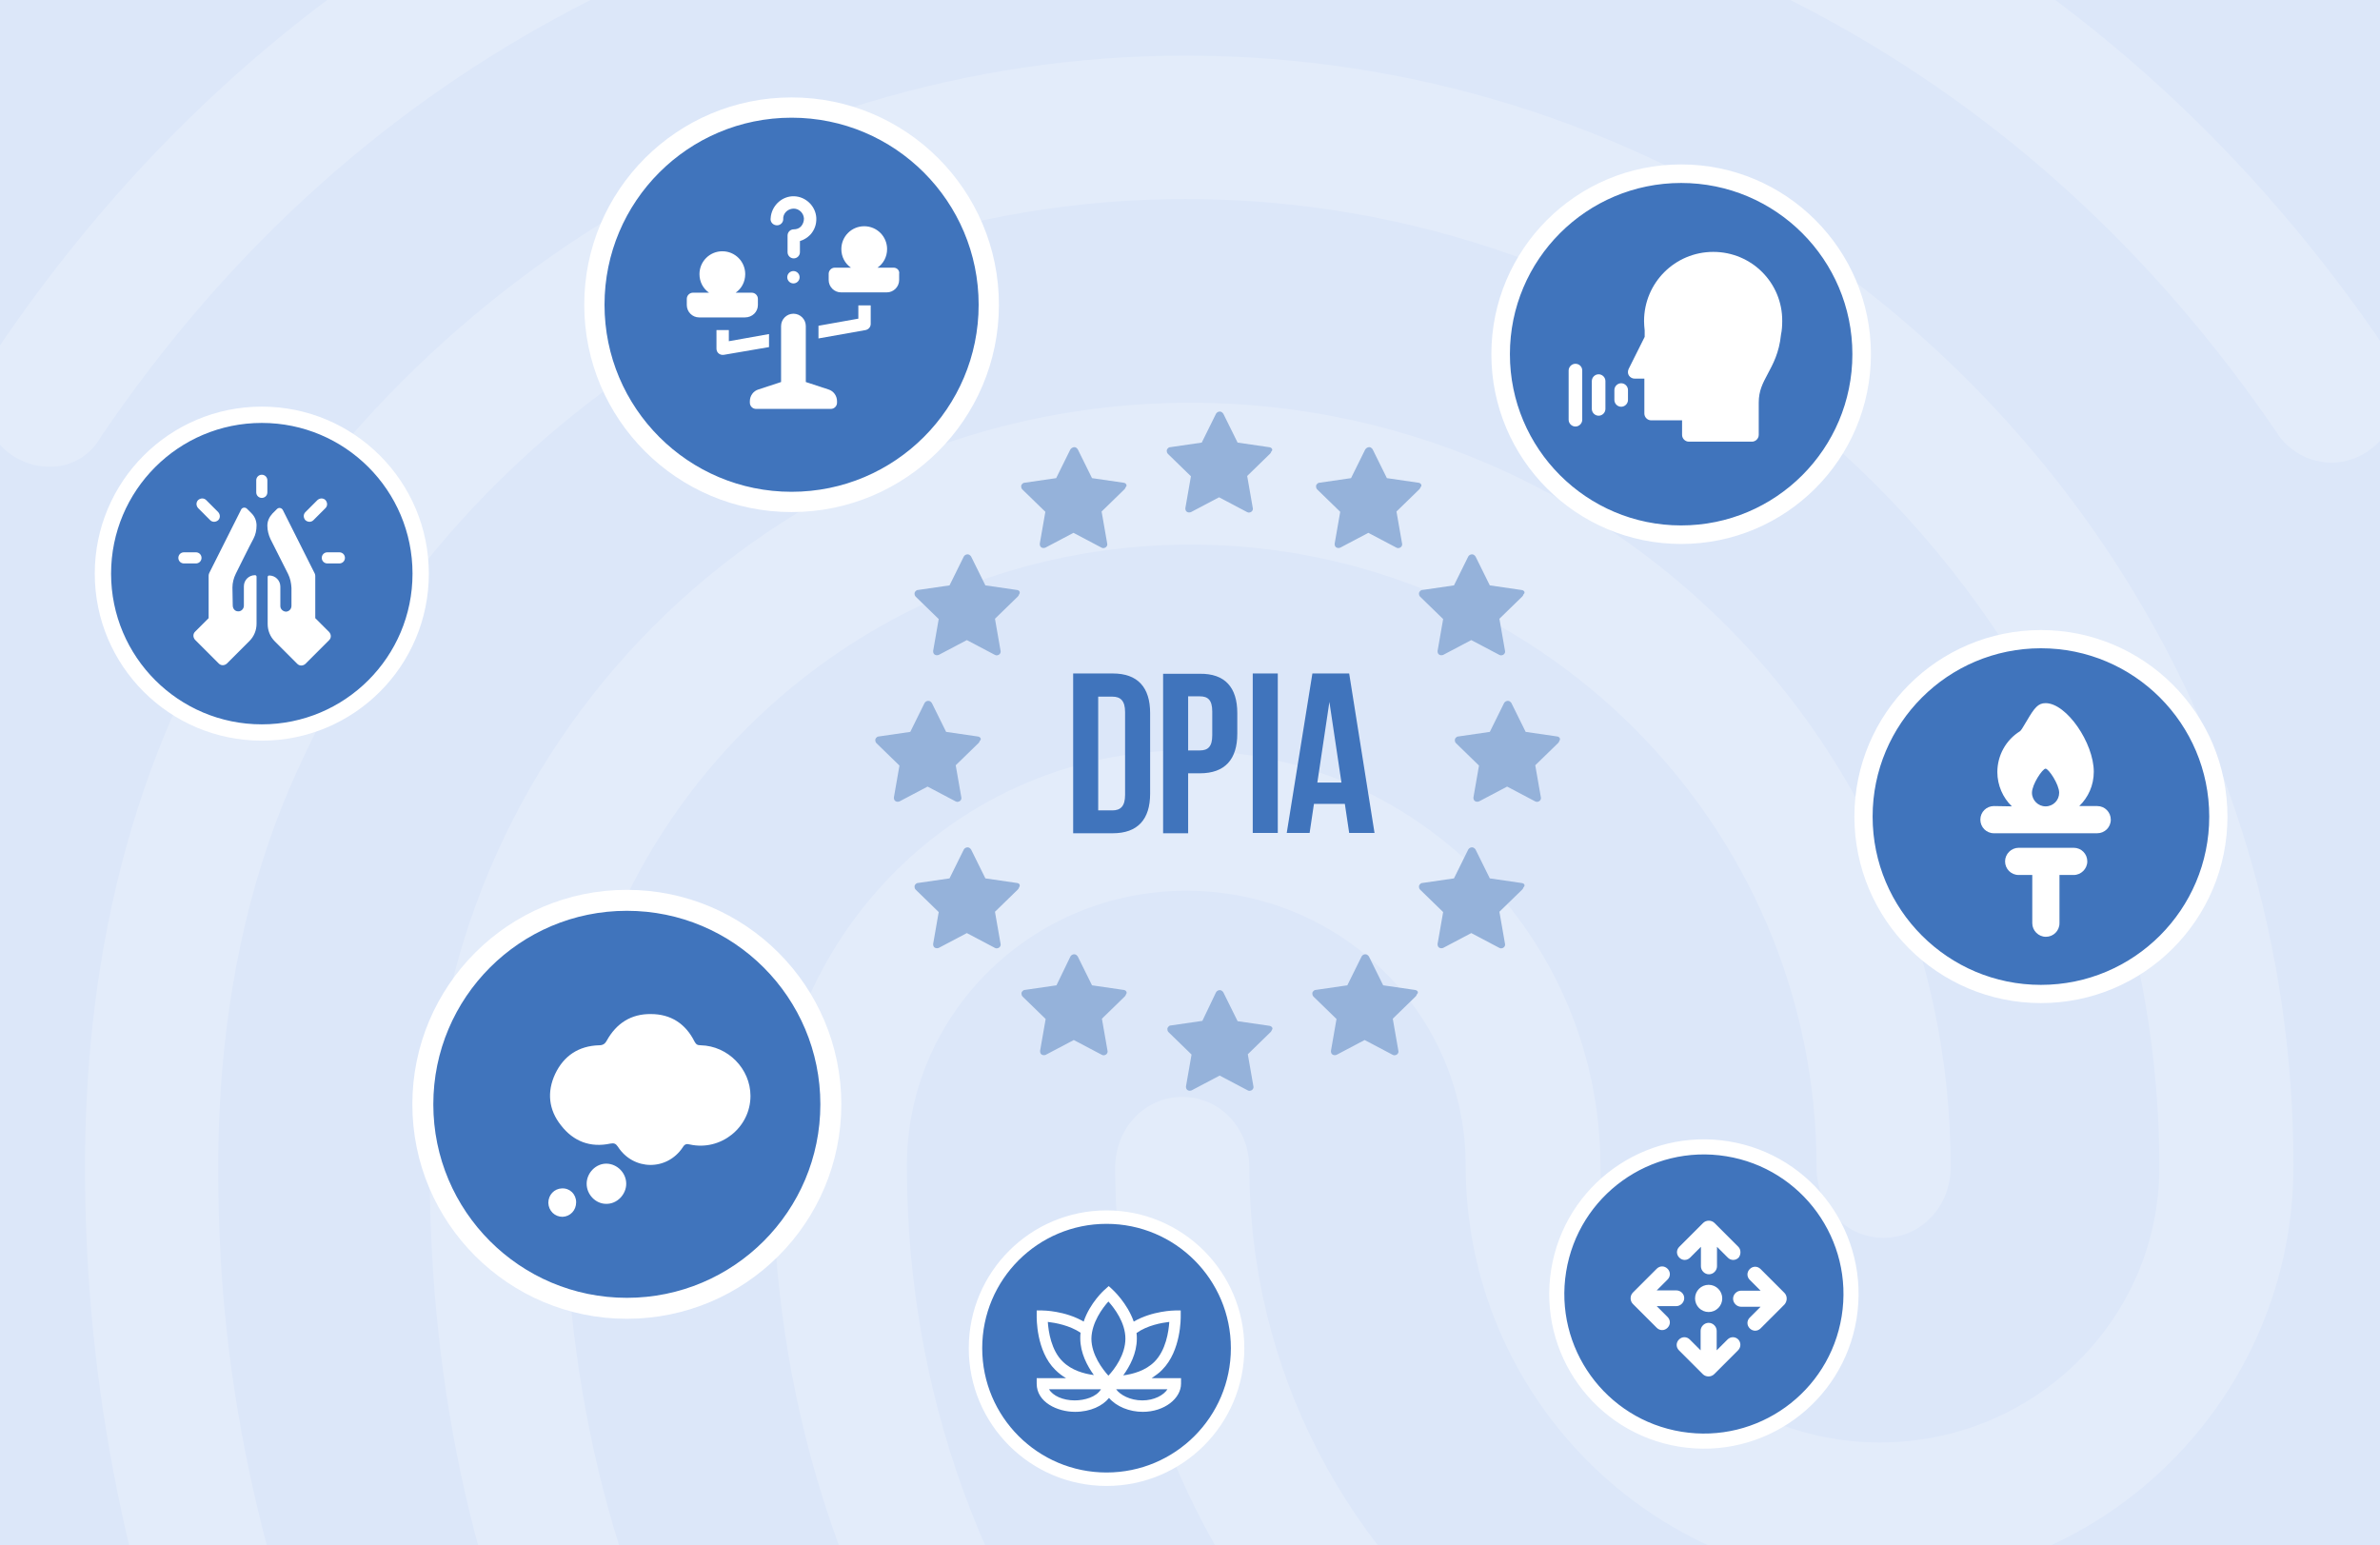 <?xml version="1.0" encoding="utf-8"?>
<!-- Generator: Adobe Illustrator 27.9.4, SVG Export Plug-In . SVG Version: 9.03 Build 54784)  -->
<svg version="1.1" id="Layer_1" xmlns="http://www.w3.org/2000/svg" xmlns:xlink="http://www.w3.org/1999/xlink" x="0px" y="0px"
	 width="770px" height="500px" viewBox="0 0 770 500" style="enable-background:new 0 0 770 500;" xml:space="preserve">
<rect x="0" y="0" width="770" height="500" fill="#333333" stroke="none"/>
<style type="text/css">
	.st0{fill:none;}
	.st1{fill:#DCE7F9;}
	
		.st2{opacity:0.2;clip-path:url(#SVGID_00000061465220728313458830000009180586575201122743_);fill:#FFFFFF;enable-background:new    ;}
	.st3{fill:#95B2DA;}
	.st4{fill:#4074BC;}
	.st5{fill:#4074BC;stroke:#FFFFFF;stroke-width:6;stroke-miterlimit:10;}
	.st6{fill:#4074BC;stroke:#FFFFFF;stroke-width:6.781;stroke-miterlimit:10;}
	.st7{fill:#4074BC;stroke:#FFFFFF;stroke-width:5.278;stroke-miterlimit:10;}
	.st8{fill:#4074BC;stroke:#FFFFFF;stroke-width:4.351;stroke-miterlimit:10;}
	.st9{fill:#4074BC;stroke:#FFFFFF;stroke-width:5.893;stroke-miterlimit:10;}
	.st10{fill:#4074BC;stroke:#FFFFFF;stroke-width:6.559;stroke-miterlimit:10;}
	.st11{fill:#FFFFFF;}
	.st12{fill:#4074BC;stroke:#FFFFFF;stroke-width:4.888;stroke-miterlimit:10;}
</style>
<rect class="st0" width="770" height="500"/>
<rect class="st1" width="770" height="500"/>
<rect class="st0" width="770" height="500"/>
<rect class="st0" width="770" height="500"/>
<rect class="st0" width="770" height="500"/>
<rect class="st0" width="770" height="500"/>
<rect class="st0" width="770" height="500"/>
<rect class="st0" width="770" height="500"/>
<rect class="st0" width="770" height="500"/>
<rect class="st0" width="770" height="500"/>
<rect class="st0" width="770" height="500"/>
<rect class="st0" width="770" height="500"/>
<rect class="st0" width="770" height="500"/>
<rect class="st0" width="770" height="500"/>
<rect class="st0" width="770" height="500"/>
<rect class="st0" width="770" height="500"/>
<rect class="st0" width="770" height="500"/>
<rect class="st0" width="770" height="500"/>
<rect class="st0" width="770" height="500"/>
<rect class="st0" width="770" height="500"/>
<rect class="st0" width="770" height="500"/>
<rect class="st0" width="770" height="500"/>
<rect class="st0" width="770" height="500"/>
<rect class="st0" width="770" height="500"/>
<rect class="st0" width="770" height="500"/>
<rect class="st0" width="770" height="500"/>
<rect class="st0" width="770" height="500"/>
<rect class="st0" width="770" height="500"/>
<rect class="st0" width="770" height="500"/>
<rect class="st0" width="770" height="500"/>
<rect class="st0" width="770" height="500"/>
<rect class="st0" width="770" height="500"/>
<rect class="st0" width="770" height="500"/>
<rect class="st0" width="770" height="500"/>
<rect class="st0" width="770" height="500"/>
<rect class="st0" width="770" height="500"/>
<rect class="st0" width="770" height="500"/>
<rect class="st0" width="770" height="500"/>
<rect class="st0" width="770" height="500"/>
<rect class="st0" width="770" height="500"/>
<rect class="st0" width="770" height="500"/>
<rect class="st0" width="770" height="500"/>
<rect class="st0" width="770" height="500"/>
<rect class="st0" width="770" height="500"/>
<g>
	<g>
		<defs>
			<rect id="SVGID_1_" width="770" height="500"/>
		</defs>
		<clipPath id="SVGID_00000130619904293972932780000014429444773160273574_">
			<use xlink:href="#SVGID_1_"  style="overflow:visible;"/>
		</clipPath>
		
			<path style="opacity:0.2;clip-path:url(#SVGID_00000130619904293972932780000014429444773160273574_);fill:#FFFFFF;enable-background:new    ;" d="
			M637.8-89.8c-3.5,0-7-1-10-2.8c-83.5-45.4-155.6-64.7-242.1-64.7c-86.1,0-167.8,21.6-242.1,64.7c-10.4,6-23.5,1.8-29.6-9.2
			c-5.7-11-1.7-25.2,8.7-31.2c79.9-46.2,170.6-70.4,263-70.2c92.6,0,173.4,21.6,262.1,69.7c5.2,2.9,9.1,7.8,10.8,13.5
			s1.1,11.9-1.6,17.2C653-94.4,645.5-89.8,637.8-89.8z M15.8,151c-4.5,0-8.9-1.5-12.6-4.2c-10-7.4-12.2-21.6-5.2-32.1
			C41,50.5,95.8,0,160.9-35.3c136.5-74.3,311.2-74.8,448.2-0.5c65.2,35.4,120,85.4,163,149.1c6.9,10.1,4.8,24.8-5.2,32.1
			c-2.3,1.8-5,3-7.8,3.7s-5.8,0.8-8.6,0.2c-2.9-0.5-5.6-1.6-8-3.3c-2.4-1.6-4.5-3.7-6-6.2C697.2,82.2,647.8,36.8,589,5.1
			C464.2-62.3,304.8-62.3,180.4,5.6c-59.1,32.1-108.7,78-147.8,135.8c-1.7,3-4.1,5.5-7.1,7.2S19.2,151.1,15.8,151z M287.3,704.7
			c-2.9,0-5.8-0.6-8.4-1.8s-5-3-6.9-5.2c-37.8-39.9-58.2-65.6-87.4-121.1c-29.9-56.4-45.6-125.2-45.6-199
			c0-136.3,110.5-247.3,246.1-247.3s246,111,246,247.3c0,12.8-9.6,22.9-21.7,22.9c-12.2,0-21.7-10.1-21.7-22.9
			c0-111-90.8-201.4-202.6-201.4c-111.7,0-202.6,90.4-202.6,201.4c0,66.1,13.9,127.1,40.4,176.6c27.8,52.7,46.9,75.2,80.4,111
			c4,4.5,6.2,10.3,6.2,16.3s-2.2,11.8-6.2,16.3C299.2,702.1,293.4,704.6,287.3,704.7z M599,619.9c-51.7,0-97.4-13.8-134.7-40.8
			c-32-23-58.1-53.2-76.1-88.2s-27.4-73.8-27.4-113.1c0-12.8,9.6-22.9,21.7-22.9c12.2,0,21.7,10.1,21.7,22.9
			c0,32,7.6,63.5,22.3,91.9c14.7,28.4,35.9,52.9,62,71.4c30.9,22,67,32.6,110.4,32.6c15.2-0.3,30.3-1.8,45.2-4.6
			c11.7-2.3,23,6,25.2,18.8c1.1,5.9-0.1,12-3.4,16.9c-3.3,5-8.5,8.4-14.4,9.7C634.3,617.8,616.8,619.7,599,619.9z M511.6,714.4
			c-1.9-0.1-3.8-0.4-5.7-0.9c-69.1-20.2-114.3-47.2-161.7-96.3C283.4,553.4,250,468.6,250,377.7c0-74.3,60-134.9,133.9-134.9
			s133.9,60.6,133.9,134.9c0,49.1,40.4,89,90.4,89s90.4-39.9,90.4-89c0-172.9-141.3-313.3-315.1-313.3
			C260,64.4,147,136.9,96.2,249.3c-17,37.2-25.6,80.7-25.6,128.5c0,35.8,3,92.2,29.2,165.6c4.3,11.9-1.3,25.2-12.6,29.4
			c-11.3,4.6-23.9-1.8-27.8-13.3C38,499.2,27.5,439.6,27.5,377.6c0-55.1,10-105.1,29.5-148.6C114.9,101,243.2,18,383.4,18
			C581.2,18,742,179,742,377.2c0,74.3-60,134.9-133.9,134.9s-133.9-60.6-133.9-134.9c0-49.1-40.4-89-90.4-89s-90.4,39.9-90.4,89
			c0,78.4,28.7,151.8,81.3,206.9c41.2,43.1,80.8,67,142.1,84.8c11.7,3.2,18.3,16,15.3,28C530,707.5,520.8,714.4,511.6,714.4z"/>
	</g>
</g>
<g>
	<g>
		<path class="st3" d="M410.7,144.7l-10.3-1.5l-4.6-9.3c-0.1-0.2-0.3-0.4-0.6-0.6c-0.6-0.3-1.4-0.1-1.8,0.6l-4.6,9.3l-10.3,1.5
			c-0.3,0-0.5,0.2-0.7,0.4s-0.4,0.6-0.3,0.9c0,0.3,0.1,0.6,0.4,0.9l7.4,7.2l-1.8,10.3c0,0.2,0,0.5,0.1,0.7s0.2,0.4,0.4,0.5
			c0.2,0.1,0.4,0.2,0.6,0.2s0.5,0,0.7-0.1l9.1-4.8l9.1,4.8c0.2,0.1,0.5,0.2,0.8,0.1c0.7-0.1,1.2-0.8,1-1.5l-1.8-10.3l7.4-7.2
			c0.2-0.2,0.3-0.4,0.4-0.7C412,145.5,411.4,144.8,410.7,144.7z"/>
	</g>
	<g>
		<path class="st3" d="M459,156.2l-10.3-1.5l-4.6-9.3c-0.1-0.2-0.3-0.4-0.6-0.6c-0.6-0.3-1.4,0-1.8,0.6l-4.6,9.3l-10.3,1.5
			c-0.3,0-0.5,0.2-0.7,0.4s-0.4,0.5-0.3,0.9c0,0.3,0.1,0.6,0.4,0.9l7.4,7.2l-1.8,10.3c0,0.2,0,0.5,0.1,0.7s0.2,0.4,0.4,0.5
			c0.2,0.1,0.4,0.2,0.6,0.2s0.5,0,0.7-0.1l9.1-4.8l9.1,4.8c0.2,0.1,0.5,0.2,0.8,0.1c0.7-0.1,1.2-0.8,1-1.5l-1.8-10.3l7.4-7.2
			c0.2-0.2,0.3-0.4,0.4-0.7C460.2,157.1,459.7,156.3,459,156.2z"/>
	</g>
	<g>
		<path class="st3" d="M363.6,156.2l-10.3-1.5l-4.6-9.3c-0.1-0.2-0.3-0.4-0.6-0.6c-0.6-0.3-1.4,0-1.8,0.6l-4.6,9.3l-10.3,1.5
			c-0.3,0-0.5,0.2-0.7,0.4s-0.4,0.5-0.3,0.9c0,0.3,0.1,0.6,0.4,0.9l7.4,7.2l-1.8,10.3c0,0.2,0,0.5,0.1,0.7s0.2,0.4,0.4,0.5
			s0.4,0.2,0.6,0.2s0.5,0,0.7-0.1l9.1-4.8l9.1,4.8c0.2,0.1,0.5,0.2,0.8,0.1c0.7-0.1,1.2-0.8,1-1.5l-1.8-10.3l7.4-7.2
			c0.2-0.2,0.3-0.4,0.4-0.7C364.8,157.1,364.3,156.3,363.6,156.2z"/>
	</g>
	<g>
		<path class="st3" d="M492.3,190.9l-10.3-1.5l-4.6-9.3c-0.1-0.2-0.3-0.4-0.6-0.6c-0.6-0.3-1.4-0.1-1.8,0.6l-4.6,9.3l-10.3,1.5
			c-0.3,0-0.5,0.2-0.7,0.4s-0.4,0.6-0.3,0.9c0,0.3,0.1,0.6,0.4,0.9l7.4,7.2l-1.8,10.3c0,0.2,0,0.5,0.1,0.7s0.2,0.4,0.4,0.5
			c0.2,0.1,0.4,0.2,0.6,0.2s0.5,0,0.7-0.1l9.1-4.8l9.1,4.8c0.2,0.1,0.5,0.2,0.8,0.1c0.7-0.1,1.2-0.8,1-1.5l-1.8-10.3l7.4-7.2
			c0.2-0.2,0.3-0.4,0.4-0.7C493.6,191.7,493.1,191,492.3,190.9z"/>
	</g>
	<g>
		<path class="st3" d="M329.1,190.9l-10.3-1.5l-4.6-9.3c-0.1-0.2-0.3-0.4-0.6-0.6c-0.6-0.3-1.4-0.1-1.8,0.6l-4.6,9.3l-10.3,1.5
			c-0.3,0-0.5,0.2-0.7,0.4s-0.4,0.6-0.3,0.9c0,0.3,0.1,0.6,0.4,0.9l7.4,7.2l-1.8,10.3c0,0.2,0,0.5,0.1,0.7s0.2,0.4,0.4,0.5
			c0.2,0.1,0.4,0.2,0.6,0.2s0.5,0,0.7-0.1l9.1-4.8l9.1,4.8c0.2,0.1,0.5,0.2,0.8,0.1c0.7-0.1,1.2-0.8,1-1.5l-1.8-10.3l7.4-7.2
			c0.2-0.2,0.3-0.4,0.4-0.7C330.2,191.7,329.8,191,329.1,190.9z"/>
	</g>
	<g>
		<path class="st3" d="M503.9,238.3l-10.3-1.5l-4.6-9.3c-0.1-0.2-0.3-0.4-0.6-0.6c-0.6-0.3-1.4-0.1-1.8,0.6l-4.6,9.3l-10.3,1.5
			c-0.3,0-0.5,0.2-0.7,0.4s-0.4,0.6-0.3,0.9c0,0.3,0.1,0.6,0.4,0.9l7.4,7.2l-1.8,10.3c0,0.2,0,0.5,0.1,0.7s0.2,0.4,0.4,0.5
			c0.2,0.1,0.4,0.2,0.6,0.2s0.5,0,0.7-0.1l9.1-4.8l9.1,4.8c0.2,0.1,0.5,0.2,0.8,0.1c0.7-0.1,1.2-0.8,1-1.5l-1.8-10.3l7.4-7.2
			c0.2-0.2,0.3-0.4,0.4-0.7C505,239.1,504.5,238.4,503.9,238.3z"/>
	</g>
	<g>
		<path class="st3" d="M316.4,238.3l-10.3-1.5l-4.6-9.3c-0.1-0.2-0.3-0.4-0.6-0.6c-0.6-0.3-1.4-0.1-1.8,0.6l-4.6,9.3l-10.3,1.5
			c-0.3,0-0.5,0.2-0.7,0.4s-0.4,0.6-0.3,0.9c0,0.3,0.1,0.6,0.4,0.9l7.4,7.2l-1.8,10.3c0,0.2,0,0.5,0.1,0.7s0.2,0.4,0.4,0.5
			c0.2,0.1,0.4,0.2,0.6,0.2s0.5,0,0.7-0.1l9.1-4.8l9.1,4.8c0.2,0.1,0.5,0.2,0.8,0.1c0.7-0.1,1.2-0.8,1-1.5l-1.8-10.3l7.4-7.2
			c0.2-0.2,0.3-0.4,0.4-0.7C317.7,239.1,317.1,238.4,316.4,238.3z"/>
	</g>
	<g>
		<path class="st3" d="M492.3,285.7l-10.3-1.5l-4.6-9.3c-0.1-0.2-0.3-0.4-0.6-0.6c-0.6-0.3-1.4-0.1-1.8,0.6l-4.6,9.3l-10.3,1.5
			c-0.3,0-0.5,0.2-0.7,0.4c-0.2,0.2-0.4,0.6-0.3,0.9c0,0.3,0.1,0.6,0.4,0.9l7.4,7.2l-1.8,10.3c0,0.2,0,0.5,0.1,0.7s0.2,0.4,0.4,0.5
			c0.2,0.1,0.4,0.2,0.6,0.2s0.5,0,0.7-0.1l9.1-4.8l9.1,4.8c0.2,0.1,0.5,0.2,0.8,0.1c0.7-0.1,1.2-0.8,1-1.5l-1.8-10.3l7.4-7.2
			c0.2-0.2,0.3-0.4,0.4-0.7C493.6,286.4,493.1,285.8,492.3,285.7z"/>
	</g>
	<path class="st3" d="M329.1,285.7l-10.3-1.5l-4.6-9.3c-0.1-0.2-0.3-0.4-0.6-0.6c-0.6-0.3-1.4-0.1-1.8,0.6l-4.6,9.3l-10.3,1.5
		c-0.3,0-0.5,0.2-0.7,0.4c-0.2,0.2-0.4,0.6-0.3,0.9c0,0.3,0.1,0.6,0.4,0.9l7.4,7.2l-1.8,10.3c0,0.2,0,0.5,0.1,0.7s0.2,0.4,0.4,0.5
		c0.2,0.1,0.4,0.2,0.6,0.2s0.5,0,0.7-0.1l9.1-4.8l9.1,4.8c0.2,0.1,0.5,0.2,0.8,0.1c0.7-0.1,1.2-0.8,1-1.5l-1.8-10.3l7.4-7.2
		c0.2-0.2,0.3-0.4,0.4-0.7C330.2,286.4,329.8,285.8,329.1,285.7z"/>
	<path class="st3" d="M457.8,320.3l-10.3-1.5l-4.6-9.3c-0.1-0.2-0.3-0.4-0.6-0.6c-0.6-0.3-1.4-0.1-1.8,0.6l-4.6,9.3l-10.3,1.5
		c-0.3,0-0.5,0.2-0.7,0.4c-0.2,0.2-0.4,0.5-0.3,0.9c0,0.3,0.1,0.6,0.4,0.9l7.4,7.2l-1.8,10.3c0,0.2,0,0.5,0.1,0.7s0.2,0.4,0.4,0.5
		c0.2,0.1,0.4,0.2,0.6,0.2s0.5,0,0.7-0.1l9.1-4.8l9.1,4.8c0.2,0.1,0.5,0.2,0.8,0.1c0.7-0.1,1.2-0.8,1-1.5l-1.8-10.3l7.4-7.2
		c0.2-0.2,0.3-0.4,0.4-0.7C459.1,321.1,458.6,320.4,457.8,320.3z"/>
	<path class="st3" d="M363.6,320.3l-10.3-1.5l-4.6-9.3c-0.1-0.2-0.3-0.4-0.6-0.6c-0.6-0.3-1.4-0.1-1.8,0.6l-4.5,9.3l-10.3,1.5
		c-0.3,0-0.5,0.2-0.7,0.4c-0.2,0.2-0.4,0.5-0.3,0.9c0,0.3,0.1,0.6,0.4,0.9l7.4,7.2l-1.8,10.3c0,0.2,0,0.5,0.1,0.7s0.2,0.4,0.4,0.5
		c0.2,0.1,0.4,0.2,0.6,0.2s0.5,0,0.7-0.1l9.1-4.8l9.1,4.8c0.2,0.1,0.5,0.2,0.8,0.1c0.7-0.1,1.2-0.8,1-1.5l-1.8-10.3l7.4-7.2
		c0.2-0.2,0.3-0.4,0.4-0.7C364.8,321.1,364.3,320.4,363.6,320.3z"/>
	<g>
		<path class="st3" d="M410.7,331.9l-10.3-1.5l-4.6-9.3c-0.1-0.2-0.3-0.4-0.6-0.6c-0.6-0.3-1.4-0.1-1.8,0.6l-4.4,9.2l-10.3,1.5
			c-0.3,0-0.5,0.2-0.7,0.4c-0.2,0.2-0.4,0.6-0.3,0.9c0,0.3,0.1,0.6,0.4,0.9l7.4,7.2l-1.8,10.3c0,0.2,0,0.5,0.1,0.7s0.2,0.4,0.4,0.5
			s0.4,0.2,0.6,0.2s0.5,0,0.7-0.1l9.1-4.8l9.1,4.8c0.2,0.1,0.5,0.2,0.8,0.1c0.7-0.1,1.2-0.8,1-1.5l-1.8-10.3l7.4-7.2
			c0.2-0.2,0.3-0.4,0.4-0.7C412,332.7,411.4,332,410.7,331.9z"/>
	</g>
</g>
<path class="st4" d="M347.2,217.9H360c8.1,0,12.1,4.5,12.1,12.8v26.1c0,8.3-4,12.8-12.1,12.8h-12.8V217.9z M355.3,225.3v36.9h4.6
	c2.6,0,4.1-1.3,4.1-5v-26.8c0-3.7-1.5-5-4.1-5h-4.6V225.3z"/>
<path class="st4" d="M405.3,217.9h8.1v51.6h-8.1V217.9z"/>
<path class="st4" d="M400.3,230.7v6.7c0,8.3-4,12.8-12.1,12.8h-3.8v19.4h-8.1V218h11.9C396.3,217.9,400.3,222.4,400.3,230.7z
	 M384.4,225.3v17.5h3.8c2.6,0,4-1.2,4-4.9v-7.7c0-3.7-1.4-4.9-4-4.9L384.4,225.3L384.4,225.3z"/>
<path class="st4" d="M444.7,269.5h-8.2l-1.4-9.4h-10l-1.4,9.4h-7.4l8.3-51.6h11.9L444.7,269.5z M426.2,253.2h7.8l-3.9-26.1
	L426.2,253.2z"/>
<circle class="st5" cx="543.9" cy="114.6" r="58.4"/>
<circle class="st6" cx="202.8" cy="357.3" r="66"/>
<circle class="st7" cx="84.7" cy="185.6" r="51.4"/>
<circle class="st8" cx="358" cy="436.2" r="42.4"/>
<circle class="st9" cx="660.3" cy="264.2" r="57.4"/>
<circle class="st10" cx="256.1" cy="98.6" r="63.8"/>
<g>
	<path class="st11" d="M517.2,121.1c-1.2,0-2.2,1-2.2,2.2v9c0,1.2,1,2.2,2.2,2.2s2.2-1,2.2-2.2v-9
		C519.4,122.1,518.4,121.1,517.2,121.1z"/>
	<path class="st11" d="M509.7,117.7c-1.2,0-2.2,1-2.2,2.2v15.9c0,1.2,1,2.2,2.2,2.2s2.2-1,2.2-2.2v-15.9
		C511.9,118.6,510.9,117.7,509.7,117.7z"/>
	<path class="st11" d="M524.5,124c-1.2,0-2.2,1-2.2,2.2v3.2c0,1.2,1,2.2,2.2,2.2s2.2-1,2.2-2.2v-3.2C526.7,125,525.7,124,524.5,124z
		"/>
	<path class="st11" d="M554.3,81.5c-12.4,0-22.4,10-22.4,22.4c0,1,0.1,2,0.2,3v2.1l-5.2,10.4c-0.3,0.7-0.3,1.5,0.1,2.1
		c0.4,0.6,1.1,1,1.8,1h3.2v11.3c0,1.2,1,2.2,2.2,2.2h10v4.7c0,1.2,1,2.2,2.2,2.2h20.4c1.2,0,2.2-1,2.2-2.2v-10.4
		c0-3.9,1.3-6.3,2.9-9.3c1.7-3.2,3.7-6.8,4.3-12.7c0.3-1.4,0.4-2.9,0.4-4.4C576.7,91.5,566.7,81.5,554.3,81.5z"/>
</g>
<g id="icon_11_">
	<path class="st11" d="M242.8,354.6c0,10.2-9.6,17.9-19.6,15.7c-1.1-0.3-1.7-0.1-2.3,0.9c-5.1,7.7-16,7.6-21-0.2
		c-0.7-1-1.2-1.2-2.4-1c-6.5,1.4-12-0.7-16-5.9c-4-5-4.6-10.8-1.9-16.6c2.8-5.9,7.6-9.1,14.2-9.3c1.2,0,1.9-0.4,2.5-1.5
		c3.1-5.6,7.9-8.7,14.3-8.6c6.4,0,11.2,3.1,14.1,8.9c0.5,0.9,0.9,1.2,2,1.2C235.5,338.4,242.8,345.8,242.8,354.6z"/>
	<path class="st11" d="M202.6,383c0,3.5-3,6.6-6.5,6.5c-3.4,0-6.3-3-6.3-6.5s3-6.6,6.5-6.5C199.7,376.6,202.6,379.5,202.6,383z"/>
	<path class="st11" d="M186.4,389c0,2.6-1.9,4.6-4.4,4.7c-2.5,0-4.5-1.9-4.6-4.5c0-2.6,1.9-4.6,4.4-4.7
		C184.4,384.4,186.4,386.4,186.4,389z"/>
</g>
<ellipse transform="matrix(0.16 -0.987 0.987 0.16 49.782 895.912)" class="st12" cx="551.4" cy="418.7" rx="47.6" ry="47.6"/>
<g id="Solid">
	<path class="st11" d="M562.4,403.4l-7.7-7.7c-1-1-2.7-1-3.7,0l0,0l-7.7,7.7c-1,1-1,2.5,0,3.5l0,0c1,1,2.5,1,3.5,0l3.5-3.5v6.3
		c0,1.4,1.2,2.6,2.6,2.6s2.6-1.2,2.6-2.6v-6.3l3.5,3.5c1,1,2.5,1,3.5,0C563.3,405.9,563.3,404.3,562.4,403.4z"/>
	<path class="st11" d="M562.4,433.4c-1-1-2.5-1-3.5,0l-3.5,3.5v-6.3c0-1.4-1.2-2.6-2.6-2.6s-2.6,1.2-2.6,2.6v6.3l-3.5-3.5
		c-1-1-2.5-1-3.5,0s-1,2.5,0,3.5l0,0l7.7,7.7c1,1,2.7,1,3.7,0l0,0l7.7-7.7C563.3,435.9,563.3,434.4,562.4,433.4L562.4,433.4z"/>
	<path class="st11" d="M542.3,417.5H536l3.5-3.5c1-1,1-2.5,0-3.5s-2.5-1-3.5,0l0,0l-7.7,7.7c-1,1-1,2.7,0,3.7l0,0l7.7,7.7
		c1,1,2.5,1,3.5,0l0,0c1-1,1-2.5,0-3.5l-3.5-3.5h6.3c1.4,0,2.6-1.2,2.6-2.6C544.9,418.7,543.8,417.5,542.3,417.5z"/>
	<path class="st11" d="M577.3,418.3l-7.7-7.7c-1-1-2.5-1-3.5,0l0,0c-1,1-1,2.5,0,3.5l3.5,3.5h-6.3c-1.4,0-2.6,1.2-2.6,2.6
		s1.2,2.6,2.6,2.6h6.3l-3.5,3.5c-1,1-1,2.5,0,3.5s2.5,1,3.5,0l0,0l7.7-7.7C578.3,421,578.3,419.3,577.3,418.3L577.3,418.3z"/>
	<circle class="st11" cx="552.8" cy="420.1" r="4.4"/>
</g>
<path class="st11" d="M270.8,129.8v0.5c0,1.1-0.9,2-2,2h-24.2c-1.1,0-2-0.9-2-2v-0.5c0-1.7,1.1-3.3,2.8-3.8l7.3-2.4v-18.1
	c0-2.2,1.8-4,4-4s4,1.8,4,4v18.1l7.3,2.4C269.7,126.5,270.8,128.1,270.8,129.8L270.8,129.8z M245.2,98.7v-2c0-1.1-0.9-2-2-2H238
	c1.9-1.3,3.1-3.5,3.1-6c0-4.1-3.3-7.4-7.4-7.4s-7.4,3.3-7.4,7.4c0,2.5,1.2,4.7,3.1,6h-5.2c-1.1,0-2,0.9-2,2v2c0,2.2,1.8,4,4,4H241
	C243.4,102.7,245.2,100.9,245.2,98.7L245.2,98.7z M289.1,86.6h-5.2c1.9-1.3,3.1-3.5,3.1-6c0-4.1-3.3-7.4-7.4-7.4s-7.4,3.3-7.4,7.4
	c0,2.5,1.2,4.7,3.1,6h-5.2c-1.1,0-2,0.9-2,2v2c0,2.2,1.8,4,4,4h14.8c2.2,0,4-1.8,4-4v-2C291.1,87.5,290.2,86.6,289.1,86.6z
	 M248.7,108.1l-12.9,2.3v-3.6h-4v6c0,1.3,1.1,2.2,2.4,2l14.6-2.5v-4.2H248.7z M277.7,103.1l-12.9,2.3v0.1v4l15.2-2.7
	c1-0.2,1.7-1,1.7-2v-6h-4L277.7,103.1L277.7,103.1z M251.4,72.9c1.1,0,2-0.9,2-2c0-0.2,0-0.3,0-0.5c0.2-1.7,1.7-2.9,3.4-2.9
	c1.7,0,3.2,1.4,3.3,3.2c0,0.9-0.3,1.8-0.9,2.5s-1.5,1-2.4,1c-1.1,0-2,0.9-2,2v5.4c0,1.1,0.9,2,2,2s2-0.9,2-2V78
	c1.3-0.4,2.4-1.1,3.3-2c1.4-1.5,2.1-3.4,2-5.5c-0.2-3.8-3.4-6.9-7.2-7c-3.7-0.1-6.9,2.7-7.5,6.4c0,0.3-0.1,0.7-0.1,1
	C249.3,72,250.2,72.9,251.4,72.9L251.4,72.9z M254.7,89.7c0,1.1,0.9,2,2,2c1.1,0,2-0.9,2-2s-0.9-2-2-2S254.7,88.6,254.7,89.7
	L254.7,89.7z"/>
<path class="st11" d="M101.4,168.3l3.9-3.9c0.7-0.7,0.7-1.8,0-2.6c-0.7-0.7-1.8-0.7-2.6,0l-3.9,3.9c-0.7,0.7-0.7,1.8,0,2.6
	C99.6,169,100.7,169,101.4,168.3z"/>
<path class="st11" d="M109.8,178.7h-3.9c-1,0-1.8,0.8-1.8,1.8s0.8,1.8,1.8,1.8h3.9c1,0,1.8-0.8,1.8-1.8
	C111.6,179.5,110.8,178.7,109.8,178.7z"/>
<path class="st11" d="M86.5,155.4c0-1-0.8-1.8-1.8-1.8s-1.8,0.8-1.8,1.8v3.9c0,1,0.8,1.8,1.8,1.8s1.8-0.8,1.8-1.8V155.4z"/>
<path class="st11" d="M68,168.3c0.7,0.7,1.8,0.7,2.6,0c0.7-0.7,0.7-1.8,0-2.6l-3.9-3.9c-0.7-0.7-1.8-0.7-2.6,0
	c-0.7,0.7-0.7,1.8,0,2.6L68,168.3z"/>
<path class="st11" d="M65.2,180.5c0-1-0.8-1.8-1.8-1.8h-3.9c-1,0-1.8,0.8-1.8,1.8s0.8,1.8,1.8,1.8h3.9
	C64.4,182.3,65.2,181.5,65.2,180.5z"/>
<path class="st11" d="M75.2,190.1c0-1.5,0.4-3.1,1.1-4.5c0,0,4.7-9.5,5.7-11.3c0.7-1.3,1-2.8,1-4.3s-0.6-2.9-1.6-3.9l-1.5-1.5
	c-0.6-0.6-1.6-0.4-1.9,0.3l-10.3,20.5c-0.1,0.3-0.2,0.5-0.2,0.8V200l-4.4,4.4c-0.7,0.7-0.7,1.8,0,2.6l7.7,7.7c0.7,0.7,1.8,0.7,2.6,0
	l7.3-7.3c1.5-1.5,2.3-3.5,2.3-5.6v-15.2c0-0.3-0.2-0.5-0.5-0.5c-2,0-3.6,1.6-3.6,3.6v6.3c0,1-0.9,1.9-1.9,1.8c-1,0-1.7-0.9-1.7-1.9
	L75.2,190.1C75.2,190.1,75.2,190.1,75.2,190.1z"/>
<path class="st11" d="M102,200v-13.7c0-0.3-0.1-0.6-0.2-0.8L91.5,165c-0.4-0.7-1.3-0.9-1.9-0.3l-1.5,1.5c-1,1.1-1.6,2.4-1.6,3.9
	s0.4,3,1,4.3c0.9,1.8,5.7,11.3,5.7,11.3c0.7,1.4,1,2.9,1.1,4.5l0,0v5.8c0,1-0.7,1.8-1.7,1.9c-1,0-1.9-0.8-1.9-1.8v-6.3
	c0-2-1.6-3.6-3.6-3.6c-0.3,0-0.5,0.2-0.5,0.5v15.2c0,2.1,0.8,4.1,2.3,5.6l7.3,7.3c0.7,0.7,1.8,0.7,2.6,0l7.7-7.7
	c0.7-0.7,0.7-1.8,0-2.6L102,200z"/>
<g id="Page-1">
	<g id="life_filled" transform="translate(-551 -176)">
		<path id="torch_x2C_-america_x2C_-liberty_x2C_-flame_x2C_-illumination" class="st11" d="M1201.9,436.9
			c-2.9-2.8-4.7-6.8-4.7-11.1c0-5.4,2.8-10.4,7.3-13.2c0.3-0.2,0.8-0.9,2.3-3.5c2.4-4.1,3.6-5.6,6-5.6c6.8,0,15.6,12.9,15.6,22.2
			c0,4.4-1.8,8.3-4.7,11.1h5.8c2.5,0,4.4,2,4.4,4.4c0,2.5-2,4.4-4.4,4.4h-33.4c-2.5,0-4.4-2-4.4-4.4c0-2.5,2-4.4,4.4-4.4
			L1201.9,436.9z M1212.8,436.9c2.5,0,4.4-2,4.4-4.4c0-2.7-3.4-7.8-4.4-7.8s-4.4,5.1-4.4,7.8
			C1208.4,434.9,1210.4,436.9,1212.8,436.9z M1217.3,459.1v15.6c0,2.5-2,4.4-4.4,4.4s-4.4-2-4.4-4.4v-15.6h-4.4
			c-2.5,0-4.4-2-4.4-4.4s2-4.4,4.4-4.4h17.8c2.5,0,4.4,2,4.4,4.4s-2,4.4-4.4,4.4H1217.3z"/>
	</g>
</g>
<g>
	<path class="st11" d="M376,443.2c6.2-6.2,6-17,6-17.4V424h-1.8c-0.3,0-7.4,0.1-13.4,3.6c-2.1-6-6.7-10.2-6.9-10.4l-1.2-1.1
		l-1.2,1.1c-0.3,0.2-4.9,4.4-6.9,10.4c-6-3.5-13-3.6-13.4-3.6h-1.8v1.8c0,0.5-0.2,11.3,6,17.4c1.1,1.1,2.3,2,3.5,2.7h-9.5v1.8
		c0,6,6.7,9.1,12.4,9.1c5.1,0,9-2,11-4.5c2.4,2.8,6.6,4.5,10.9,4.5c7.1,0,12.4-4.4,12.4-9.1v-1.8h-9.5
		C373.7,445.1,375,444.3,376,443.2z M378.3,427.7c-0.2,3.1-1.1,9.2-4.8,12.9c-2.9,2.9-7,4-10.1,4.4c2.1-2.9,4.4-7.1,4.4-11.9
		c0-0.6,0-1.2-0.1-1.8C371.2,428.8,375.8,428,378.3,427.7L378.3,427.7z M358.6,421.1c1.9,2.1,5.5,6.8,5.5,12s-3.5,9.9-5.5,12
		c-1.9-2.1-5.5-6.8-5.5-12C353.2,427.9,356.7,423.2,358.6,421.1z M339,427.7c2.5,0.3,7,1.1,10.6,3.5c-0.1,0.6-0.1,1.2-0.1,1.8
		c0,4.8,2.3,9,4.4,11.9c-3.1-0.4-7.2-1.5-10.1-4.4C340.1,436.9,339.2,430.8,339,427.7L339,427.7z M347.7,453.1
		c-3.8,0-7.1-1.5-8.3-3.6h16.8C354.7,452,350.9,453.1,347.7,453.1z M369.6,453.1c-4,0-7.2-1.8-8.5-3.6h16.6
		C376.5,451.4,373.4,453.1,369.6,453.1z"/>
</g>
</svg>
